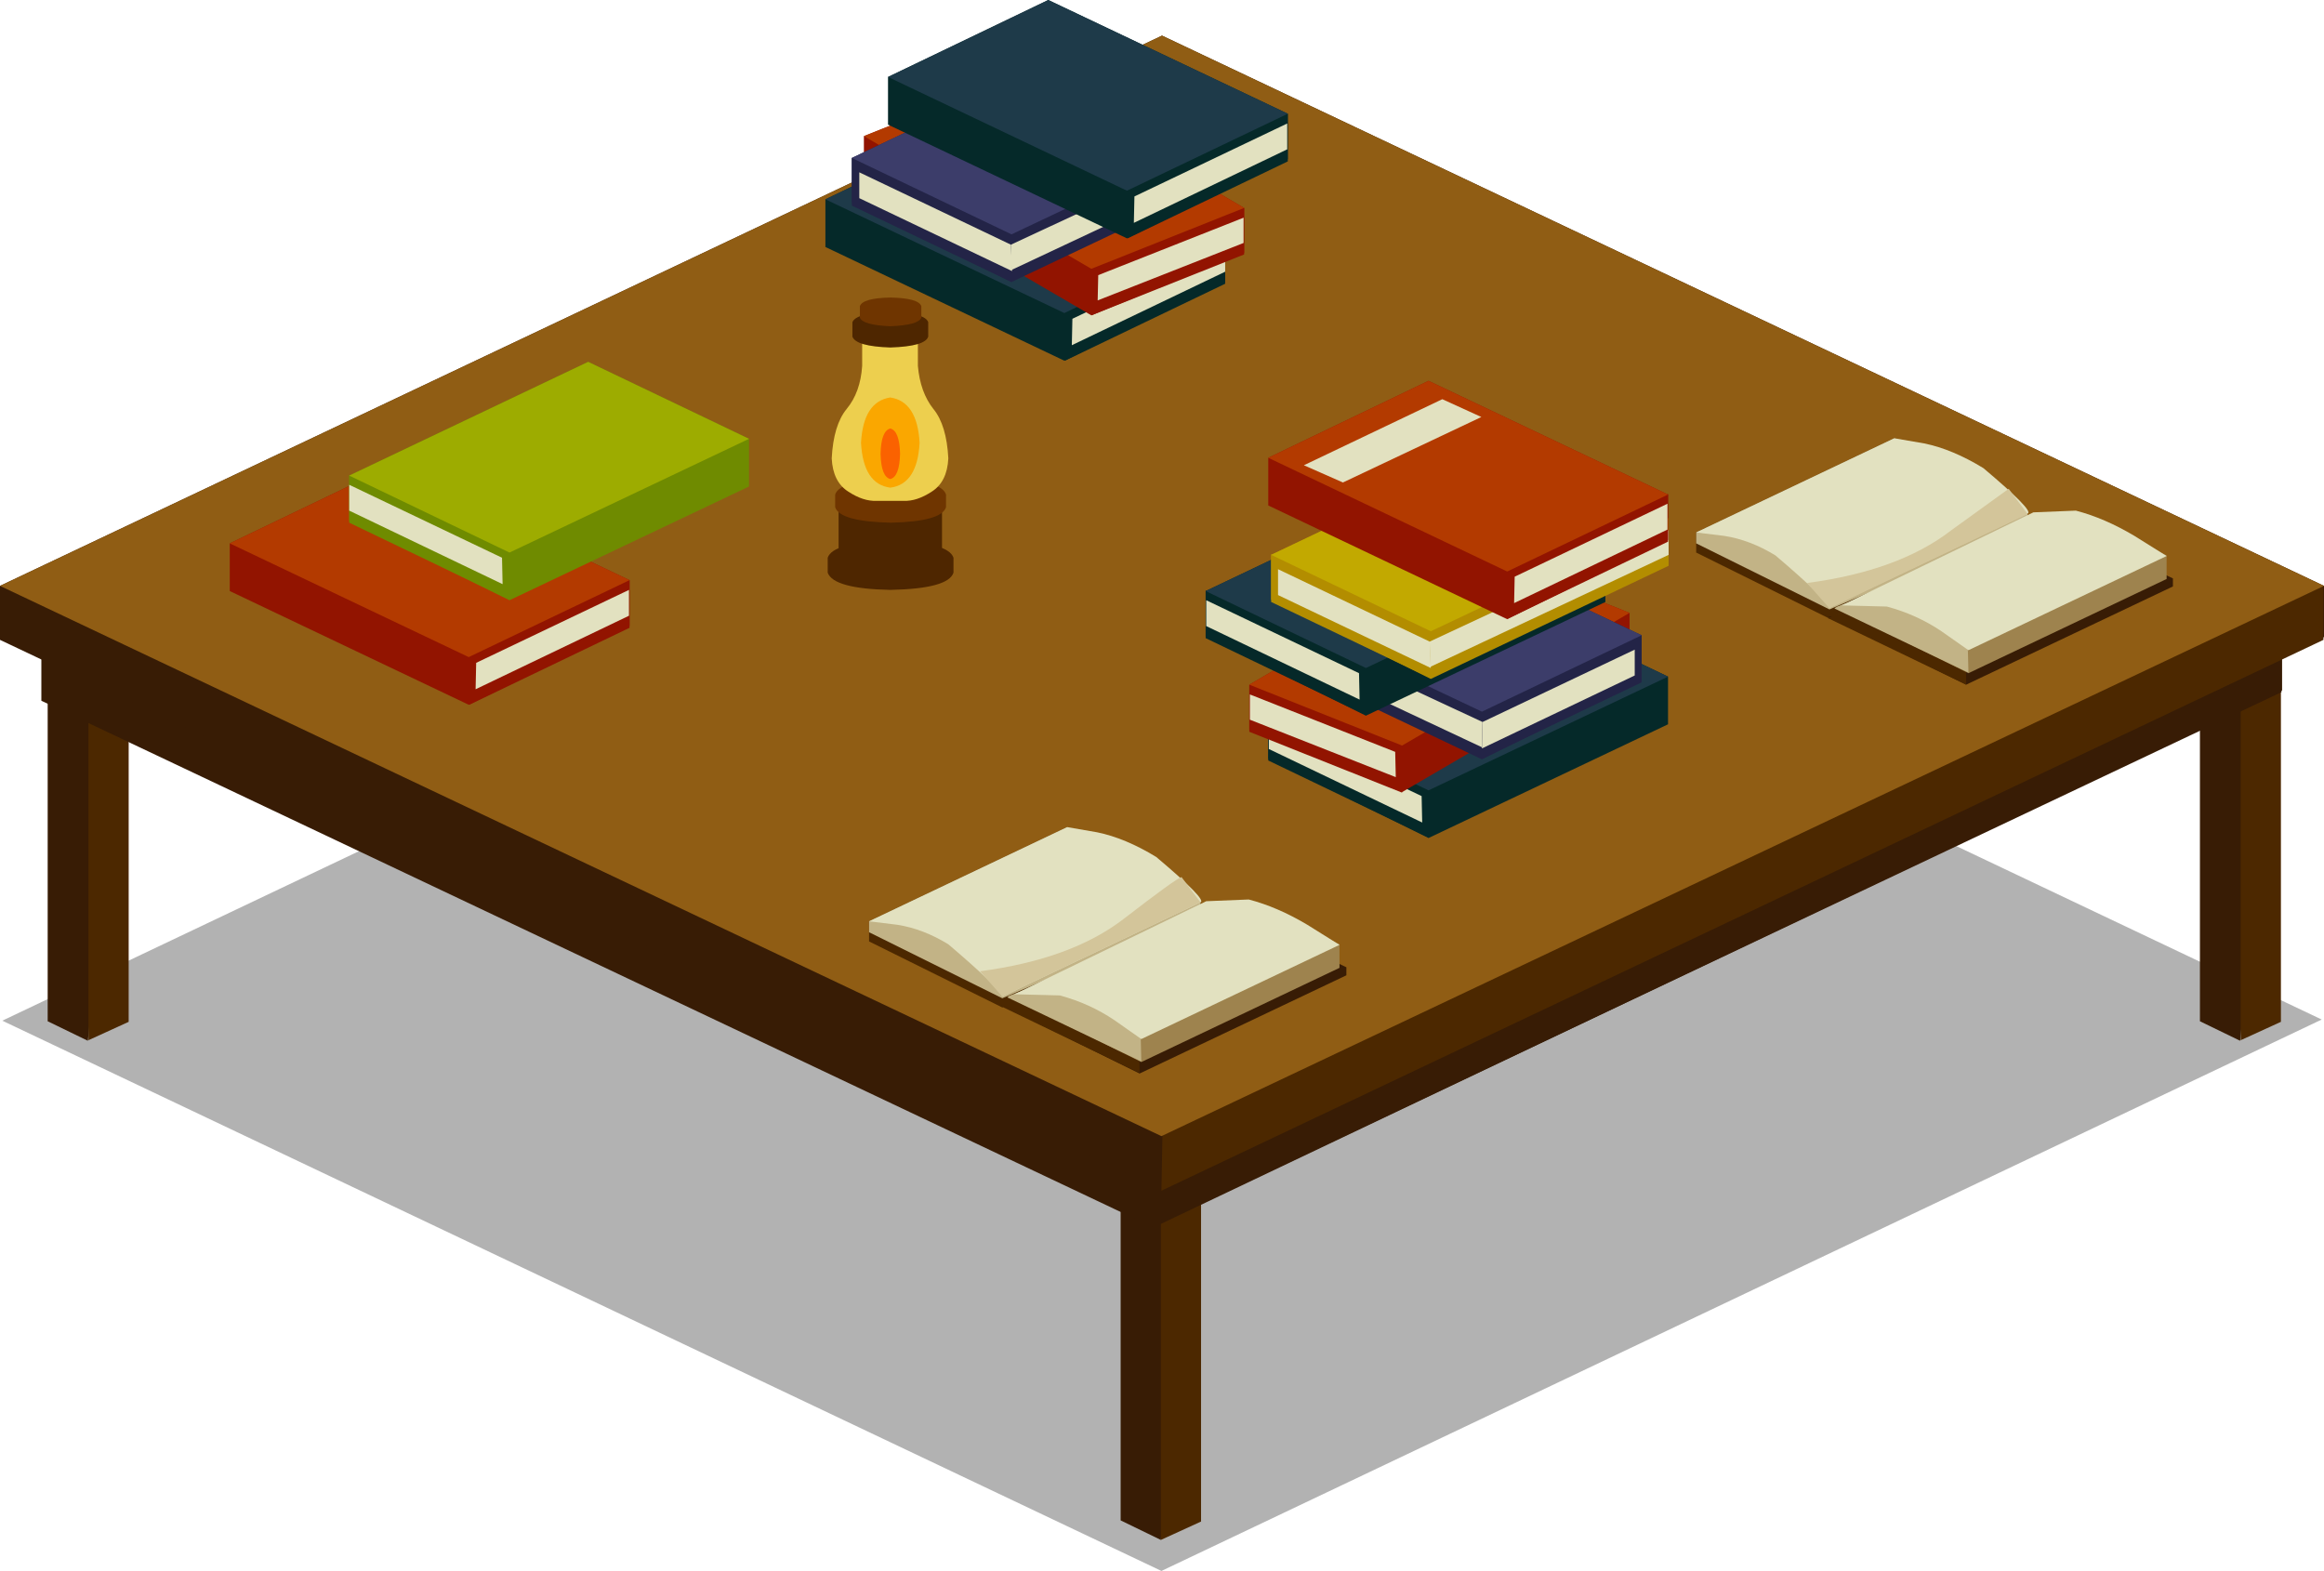 <?xml version="1.0" encoding="UTF-8" standalone="no"?>
<svg xmlns:xlink="http://www.w3.org/1999/xlink" height="136.75px" width="202.3px" xmlns="http://www.w3.org/2000/svg">
  <g transform="matrix(1.0, 0.0, 0.0, 1.0, 33.15, 88.4)">
    <path d="M-32.95 0.45 L68.05 -47.55 168.95 0.35 67.95 48.35 -32.95 0.45" fill="#000000" fill-opacity="0.302" fill-rule="evenodd" stroke="none"/>
    <path d="M71.45 2.95 L67.9 45.65 64.4 43.95 64.4 1.8 67.9 0.15 71.45 1.85 71.45 2.95" fill="#381c05" fill-rule="evenodd" stroke="none"/>
    <path d="M71.4 44.05 L67.9 45.65 67.9 3.4 71.4 1.85 71.4 44.05" fill="#4c2800" fill-rule="evenodd" stroke="none"/>
    <path d="M67.9 3.45 L64.4 1.8 67.9 0.15 71.45 1.85 67.9 3.45" fill="#905d14" fill-rule="evenodd" stroke="none"/>
    <path d="M-21.95 -34.1 L-25.5 2.2 -29.0 0.5 -29.0 -35.25 -25.5 -36.9 -21.95 -35.2 -21.95 -34.1" fill="#381c05" fill-rule="evenodd" stroke="none"/>
    <path d="M-21.95 0.55 L-25.45 2.15 -25.45 -33.7 -21.95 -35.25 -21.95 0.55" fill="#4c2800" fill-rule="evenodd" stroke="none"/>
    <path d="M-25.5 -33.6 L-29.0 -35.25 -25.5 -36.9 -21.95 -35.2 -25.5 -33.6" fill="#905d14" fill-rule="evenodd" stroke="none"/>
    <path d="M165.4 -34.1 L161.85 2.2 158.35 0.5 158.35 -35.25 161.85 -36.9 165.4 -35.2 165.4 -34.1" fill="#381c05" fill-rule="evenodd" stroke="none"/>
    <path d="M165.4 0.55 L161.9 2.15 161.9 -33.7 165.4 -35.25 165.4 0.55" fill="#4c2800" fill-rule="evenodd" stroke="none"/>
    <path d="M161.85 -33.6 L158.35 -35.25 161.85 -36.9 165.4 -35.2 161.85 -33.6" fill="#905d14" fill-rule="evenodd" stroke="none"/>
    <path d="M165.5 -28.3 L67.25 18.45 -29.55 -27.4 -29.55 -31.9 68.7 -78.45 165.5 -32.6 165.5 -28.3" fill="#381c05" fill-rule="evenodd" stroke="none"/>
    <path d="M165.45 -28.15 L67.2 18.4 67.3 13.15 165.45 -32.65 165.45 -28.15" fill="#381c05" fill-rule="evenodd" stroke="none"/>
    <path d="M68.7 -78.45 L165.5 -32.6 67.25 13.95 -29.55 -31.9 68.7 -78.45" fill="#381c05" fill-rule="evenodd" stroke="none"/>
    <path d="M169.15 -32.95 L67.95 15.2 -33.15 -32.7 -33.15 -37.4 68.0 -85.3 169.15 -37.4 169.15 -32.95" fill="#381c05" fill-rule="evenodd" stroke="none"/>
    <path d="M169.1 -32.7 L67.95 15.25 68.05 9.75 169.1 -37.4 169.1 -32.7" fill="#4c2800" fill-rule="evenodd" stroke="none"/>
    <path d="M68.0 -85.3 L169.15 -37.4 67.95 10.5 -33.15 -37.4 68.0 -85.3" fill="#905d14" fill-rule="evenodd" stroke="none"/>
    <path d="M73.5 -63.9 L59.5 -57.0 38.7 -66.9 38.7 -71.05 52.65 -77.75 73.5 -67.85 73.5 -63.9" fill="#052929" fill-rule="evenodd" stroke="none"/>
    <path d="M73.5 -63.7 L59.55 -57.0 59.6 -61.8 73.5 -67.85 73.5 -63.7" fill="#052929" fill-rule="evenodd" stroke="none"/>
    <path d="M59.5 -61.15 L38.7 -71.05 52.65 -77.75 73.5 -67.85 59.5 -61.15" fill="#1e3a49" fill-rule="evenodd" stroke="none"/>
    <path d="M57.3 -74.55 L45.25 -68.85 41.85 -70.35 53.9 -76.1 57.3 -74.55" fill="#e2e1c0" fill-rule="evenodd" stroke="none"/>
    <path d="M73.5 -64.75 L60.15 -58.35 60.2 -60.65 73.5 -67.0 73.5 -64.75" fill="#e2e1c0" fill-rule="evenodd" stroke="none"/>
    <path d="M75.15 -66.4 L61.85 -60.95 42.05 -72.5 42.05 -76.55 55.35 -81.85 75.15 -70.3 75.15 -66.4" fill="#921400" fill-rule="evenodd" stroke="none"/>
    <path d="M75.15 -66.25 L61.85 -60.95 61.9 -65.65 75.15 -70.3 75.15 -66.25" fill="#921400" fill-rule="evenodd" stroke="none"/>
    <path d="M61.85 -65.0 L42.05 -76.55 55.35 -81.85 75.15 -70.3 61.85 -65.0" fill="#b33a00" fill-rule="evenodd" stroke="none"/>
    <path d="M59.7 -78.35 L48.25 -73.85 45.0 -75.65 56.45 -80.15 59.7 -78.35" fill="#e2e1c0" fill-rule="evenodd" stroke="none"/>
    <path d="M75.1 -67.25 L62.4 -62.25 62.45 -64.45 75.1 -69.45 75.1 -67.25" fill="#e2e1c0" fill-rule="evenodd" stroke="none"/>
    <path d="M41.0 -70.75 L41.0 -74.65 61.7 -84.5 75.6 -77.8 75.6 -73.7 Q65.25 -68.75 54.9 -63.85 L41.0 -70.75" fill="#232447" fill-rule="evenodd" stroke="none"/>
    <path d="M41.0 -70.5 L41.0 -74.65 54.85 -68.65 54.9 -63.85 41.0 -70.5" fill="#232447" fill-rule="evenodd" stroke="none"/>
    <path d="M54.9 -68.0 L41.0 -74.65 61.7 -84.5 75.6 -77.8 54.9 -68.0" fill="#3c3d6a" fill-rule="evenodd" stroke="none"/>
    <path d="M41.65 -71.15 L41.65 -73.4 54.85 -67.1 54.95 -64.8 41.65 -71.15" fill="#e2e1c0" fill-rule="evenodd" stroke="none"/>
    <path d="M75.65 -74.65 L54.9 -64.9 54.85 -67.1 75.65 -76.8 75.65 -74.65" fill="#e2e1c0" fill-rule="evenodd" stroke="none"/>
    <path d="M78.95 -74.55 L64.95 -67.65 44.15 -77.55 44.15 -81.7 58.1 -88.4 78.95 -78.5 78.95 -74.55" fill="#052929" fill-rule="evenodd" stroke="none"/>
    <path d="M78.95 -74.35 L65.0 -67.65 65.05 -72.45 78.95 -78.5 78.95 -74.35" fill="#052929" fill-rule="evenodd" stroke="none"/>
    <path d="M64.95 -71.8 L44.15 -81.7 58.1 -88.4 78.95 -78.5 64.95 -71.8" fill="#1e3a49" fill-rule="evenodd" stroke="none"/>
    <path d="M78.9 -75.4 L65.55 -69.0 65.6 -71.3 78.9 -77.65 78.9 -75.4" fill="#e2e1c0" fill-rule="evenodd" stroke="none"/>
    <path d="M21.65 -33.95 L7.65 -27.05 -13.15 -36.95 -13.15 -41.1 0.8 -47.8 21.65 -37.9 21.65 -33.95" fill="#921400" fill-rule="evenodd" stroke="none"/>
    <path d="M21.65 -33.75 L7.7 -27.05 7.75 -31.85 Q14.7 -34.85 21.65 -37.9 L21.65 -33.75" fill="#921400" fill-rule="evenodd" stroke="none"/>
    <path d="M7.65 -31.2 L-13.15 -41.1 0.8 -47.8 21.65 -37.9 7.65 -31.2" fill="#b33a00" fill-rule="evenodd" stroke="none"/>
    <path d="M21.6 -34.8 L8.25 -28.4 8.3 -30.7 21.6 -37.05 21.6 -34.8" fill="#e2e1c0" fill-rule="evenodd" stroke="none"/>
    <path d="M-2.75 -43.05 L-2.75 -47.0 18.05 -56.9 32.05 -50.2 32.05 -46.05 11.2 -36.15 -2.75 -43.05" fill="#6f8b00" fill-rule="evenodd" stroke="none"/>
    <path d="M-2.75 -42.9 L-2.75 -47.05 11.15 -41.0 11.2 -36.2 -2.75 -42.9" fill="#6f8b00" fill-rule="evenodd" stroke="none"/>
    <path d="M11.2 -40.3 L-2.75 -47.0 18.05 -56.9 32.05 -50.2 11.2 -40.3" fill="#9dac00" fill-rule="evenodd" stroke="none"/>
    <path d="M-2.75 -43.95 L-2.75 -46.2 10.55 -39.85 10.6 -37.55 -2.75 -43.95" fill="#e2e1c0" fill-rule="evenodd" stroke="none"/>
    <path d="M42.5 -6.45 L42.5 -8.2 59.75 -16.4 71.35 -9.85 71.35 -8.9 54.1 -0.7 42.5 -6.45" fill="#4c2800" fill-rule="evenodd" stroke="none"/>
    <path d="M42.5 -7.25 L42.5 -8.2 59.75 -16.4 71.35 -9.85 71.35 -8.9 54.1 -1.5 42.5 -7.25" fill="#c2b386" fill-rule="evenodd" stroke="none"/>
    <path d="M49.4 -6.2 Q47.2 -7.55 44.95 -7.9 L42.5 -8.2 59.75 -16.4 62.35 -15.95 Q64.8 -15.45 67.5 -13.8 71.95 -10.05 71.35 -9.85 L54.1 -1.65 Q53.75 -2.5 49.4 -6.2" fill="#e2e1c0" fill-rule="evenodd" stroke="none"/>
    <path d="M52.15 -3.85 Q60.1 -4.9 64.65 -8.4 69.25 -11.95 69.7 -12.05 L71.35 -9.85 54.1 -1.65 52.15 -3.85" fill="#d3c59a" fill-rule="evenodd" stroke="none"/>
    <path d="M54.0 -0.9 L63.4 -0.4 79.85 -6.2 84.05 -4.2 84.05 -3.5 66.05 5.05 54.0 -0.9" fill="#381c05" fill-rule="evenodd" stroke="none"/>
    <path d="M63.15 -1.1 L66.0 0.85 66.05 5.0 54.0 -0.8 Q53.45 -0.8 57.8 -2.3 60.45 -2.75 63.15 -1.1" fill="#4c2800" fill-rule="evenodd" stroke="none"/>
    <path d="M54.6 -1.7 L79.4 -8.1 83.45 -6.2 83.45 -4.15 66.2 4.05 54.6 -1.7" fill="#9e834e" fill-rule="evenodd" stroke="none"/>
    <path d="M63.35 -1.85 L66.1 0.0 66.2 4.0 54.6 -1.55 Q54.1 -1.6 58.25 -3.0 60.8 -3.4 63.35 -1.85" fill="#c2b386" fill-rule="evenodd" stroke="none"/>
    <path d="M59.1 -1.75 L55.15 -1.85 71.85 -9.95 75.55 -10.1 Q78.05 -9.45 80.65 -7.9 L83.45 -6.15 66.2 2.05 63.85 0.4 Q61.7 -1.05 59.1 -1.75" fill="#e2e1c0" fill-rule="evenodd" stroke="none"/>
    <path d="M114.5 -40.3 L114.5 -42.05 131.75 -50.25 143.35 -43.7 143.35 -42.75 126.1 -34.55 114.5 -40.3" fill="#4c2800" fill-rule="evenodd" stroke="none"/>
    <path d="M114.5 -41.1 L114.5 -42.05 131.75 -50.25 143.35 -43.7 143.35 -42.75 126.1 -35.35 114.5 -41.1" fill="#c2b386" fill-rule="evenodd" stroke="none"/>
    <path d="M121.4 -40.05 Q119.2 -41.4 116.95 -41.75 L114.5 -42.05 131.75 -50.25 134.35 -49.8 Q136.8 -49.3 139.5 -47.65 143.95 -43.9 143.35 -43.7 L126.1 -35.5 Q125.75 -36.35 121.4 -40.05" fill="#e2e1c0" fill-rule="evenodd" stroke="none"/>
    <path d="M124.15 -37.65 Q132.1 -38.7 136.65 -42.2 L141.7 -45.85 143.35 -43.65 126.1 -35.45 124.15 -37.65" fill="#d3c59a" fill-rule="evenodd" stroke="none"/>
    <path d="M125.95 -34.75 L135.35 -34.25 151.8 -40.05 156.0 -38.05 156.0 -37.35 138.0 -28.8 Q132.0 -31.75 125.95 -34.75" fill="#381c05" fill-rule="evenodd" stroke="none"/>
    <path d="M135.1 -34.9 L137.95 -32.95 138.0 -28.8 125.95 -34.6 129.75 -36.1 Q132.4 -36.55 135.1 -34.9" fill="#4c2800" fill-rule="evenodd" stroke="none"/>
    <path d="M126.6 -35.55 L151.4 -41.95 155.45 -40.05 155.45 -38.0 138.2 -29.8 126.6 -35.55" fill="#9e834e" fill-rule="evenodd" stroke="none"/>
    <path d="M135.35 -35.7 L138.1 -33.85 138.2 -29.85 126.6 -35.4 Q126.1 -35.45 130.25 -36.85 132.8 -37.25 135.35 -35.7" fill="#c2b386" fill-rule="evenodd" stroke="none"/>
    <path d="M131.1 -35.6 L127.15 -35.7 143.85 -43.8 147.55 -43.95 Q150.05 -43.3 152.65 -41.75 L155.45 -40.0 138.2 -31.8 135.85 -33.45 Q133.7 -34.9 131.1 -35.6" fill="#e2e1c0" fill-rule="evenodd" stroke="none"/>
    <path d="M77.25 -22.35 L77.25 -26.3 98.05 -36.2 112.05 -29.5 112.05 -25.35 91.2 -15.45 77.25 -22.35" fill="#052929" fill-rule="evenodd" stroke="none"/>
    <path d="M77.25 -22.2 L77.25 -26.35 91.15 -20.3 91.2 -15.5 77.25 -22.2" fill="#052929" fill-rule="evenodd" stroke="none"/>
    <path d="M91.2 -19.6 L77.25 -26.3 98.05 -36.2 112.05 -29.5 91.2 -19.6" fill="#1e3a49" fill-rule="evenodd" stroke="none"/>
    <path d="M93.45 -33.05 L96.85 -34.6 108.9 -28.85 105.5 -27.35 93.45 -33.05" fill="#e2e1c0" fill-rule="evenodd" stroke="none"/>
    <path d="M77.3 -23.2 L77.3 -25.45 90.6 -19.1 90.65 -16.8 77.3 -23.2" fill="#e2e1c0" fill-rule="evenodd" stroke="none"/>
    <path d="M75.6 -24.9 L75.6 -28.8 95.4 -40.35 108.7 -35.05 108.7 -31.0 88.9 -19.45 75.6 -24.9" fill="#921400" fill-rule="evenodd" stroke="none"/>
    <path d="M75.6 -24.7 L75.6 -28.75 88.85 -24.1 88.9 -19.4 75.6 -24.7" fill="#921400" fill-rule="evenodd" stroke="none"/>
    <path d="M88.9 -23.5 L75.6 -28.8 95.4 -40.35 108.7 -35.05 88.9 -23.5" fill="#b33a00" fill-rule="evenodd" stroke="none"/>
    <path d="M91.05 -36.85 L94.3 -38.65 105.75 -34.15 102.5 -32.35 91.05 -36.85" fill="#e2e1c0" fill-rule="evenodd" stroke="none"/>
    <path d="M75.65 -25.75 L75.65 -27.95 88.3 -22.95 88.35 -20.75 75.65 -25.75" fill="#e2e1c0" fill-rule="evenodd" stroke="none"/>
    <path d="M109.75 -29.2 L95.85 -22.3 75.15 -32.15 75.15 -36.25 89.05 -42.95 109.75 -33.1 109.75 -29.2" fill="#232447" fill-rule="evenodd" stroke="none"/>
    <path d="M109.75 -29.0 L95.85 -22.35 95.9 -27.15 109.75 -33.15 109.75 -29.0" fill="#232447" fill-rule="evenodd" stroke="none"/>
    <path d="M95.85 -26.45 L75.15 -36.25 89.05 -42.95 109.75 -33.1 95.85 -26.45" fill="#3c3d6a" fill-rule="evenodd" stroke="none"/>
    <path d="M109.15 -29.6 L95.85 -23.25 95.9 -25.55 109.15 -31.85 109.15 -29.6" fill="#e2e1c0" fill-rule="evenodd" stroke="none"/>
    <path d="M75.1 -33.1 L75.1 -35.25 95.9 -25.55 95.85 -23.35 75.1 -33.1" fill="#e2e1c0" fill-rule="evenodd" stroke="none"/>
    <path d="M71.8 -33.0 L71.8 -36.95 92.6 -46.85 106.6 -40.15 106.6 -36.0 85.75 -26.1 71.8 -33.0" fill="#052929" fill-rule="evenodd" stroke="none"/>
    <path d="M71.8 -32.85 L71.8 -37.0 85.7 -30.95 85.75 -26.15 71.8 -32.85" fill="#052929" fill-rule="evenodd" stroke="none"/>
    <path d="M85.75 -30.25 L71.8 -36.95 92.6 -46.85 106.6 -40.15 85.75 -30.25" fill="#1e3a49" fill-rule="evenodd" stroke="none"/>
    <path d="M71.85 -33.9 L71.85 -36.15 85.15 -29.8 85.2 -27.5 71.85 -33.9" fill="#e2e1c0" fill-rule="evenodd" stroke="none"/>
    <path d="M77.5 -36.2 L77.5 -40.1 98.2 -49.95 112.1 -43.25 112.1 -39.15 91.4 -29.3 77.5 -36.2" fill="#b38d00" fill-rule="evenodd" stroke="none"/>
    <path d="M77.5 -36.0 L77.5 -40.15 91.35 -34.15 91.4 -29.35 77.5 -36.0" fill="#b38d00" fill-rule="evenodd" stroke="none"/>
    <path d="M91.4 -33.45 L77.5 -40.1 98.2 -49.95 112.1 -43.25 91.4 -33.45" fill="#c2a900" fill-rule="evenodd" stroke="none"/>
    <path d="M78.1 -36.6 L78.1 -38.85 91.3 -32.55 91.4 -30.25 78.1 -36.6" fill="#e2e1c0" fill-rule="evenodd" stroke="none"/>
    <path d="M112.1 -40.1 L91.35 -30.35 91.3 -32.55 112.1 -42.25 112.1 -40.1" fill="#e2e1c0" fill-rule="evenodd" stroke="none"/>
    <path d="M112.05 -41.4 L98.05 -34.5 77.25 -44.4 77.25 -48.55 91.2 -55.25 112.05 -45.35 112.05 -41.4" fill="#921400" fill-rule="evenodd" stroke="none"/>
    <path d="M112.05 -41.25 L98.1 -34.55 98.15 -39.35 112.05 -45.4 112.05 -41.25" fill="#921400" fill-rule="evenodd" stroke="none"/>
    <path d="M98.05 -38.65 L77.25 -48.55 91.2 -55.25 112.05 -45.35 98.05 -38.65" fill="#b33a00" fill-rule="evenodd" stroke="none"/>
    <path d="M95.8 -52.1 L83.75 -46.4 80.35 -47.9 92.4 -53.65 95.8 -52.1" fill="#e2e1c0" fill-rule="evenodd" stroke="none"/>
    <path d="M112.0 -42.3 L98.65 -35.9 98.7 -38.2 112.0 -44.55 112.0 -42.3" fill="#e2e1c0" fill-rule="evenodd" stroke="none"/>
    <path d="M48.85 -40.1 Q48.45 -39.0 44.35 -38.85 40.25 -39.0 39.85 -40.1 L39.85 -43.85 Q40.25 -45.0 44.35 -45.1 48.45 -45.0 48.85 -43.85 L48.85 -40.1" fill="#4e2600" fill-rule="evenodd" stroke="none"/>
    <path d="M49.85 -38.55 Q49.4 -37.15 44.35 -37.05 39.4 -37.15 38.9 -38.55 L38.9 -39.85 Q39.35 -41.2 44.35 -41.35 49.4 -41.2 49.85 -39.85 L49.85 -38.55" fill="#4e2600" fill-rule="evenodd" stroke="none"/>
    <path d="M49.2 -44.25 Q48.8 -43.0 44.4 -42.9 39.95 -43.0 39.55 -44.25 L39.55 -45.35 Q39.95 -46.6 44.4 -46.7 48.8 -46.6 49.2 -45.35 L49.2 -44.25" fill="#6f3500" fill-rule="evenodd" stroke="none"/>
    <path d="M46.75 -56.55 Q46.95 -54.25 48.1 -52.8 49.25 -51.4 49.4 -48.5 49.3 -46.45 47.95 -45.6 46.65 -44.75 45.5 -44.8 L45.35 -44.8 43.3 -44.8 43.15 -44.8 Q42.0 -44.75 40.7 -45.6 39.35 -46.45 39.25 -48.5 39.4 -51.4 40.55 -52.8 41.75 -54.25 41.9 -56.55 L41.9 -59.2 46.75 -59.2 46.75 -56.55" fill="#edcf4e" fill-rule="evenodd" stroke="none"/>
    <path d="M47.65 -59.1 Q47.4 -58.25 44.35 -58.15 41.35 -58.25 41.05 -59.1 L41.05 -60.35 Q41.35 -61.15 44.35 -61.25 47.4 -61.15 47.65 -60.35 L47.65 -59.1" fill="#4e2600" fill-rule="evenodd" stroke="none"/>
    <path d="M46.9 -49.85 Q46.7 -46.25 44.35 -45.95 42.0 -46.25 41.8 -49.85 42.0 -53.45 44.35 -53.8 46.7 -53.45 46.9 -49.85" fill="#faa700" fill-rule="evenodd" stroke="none"/>
    <path d="M47.05 -60.75 Q46.8 -60.1 44.35 -60.0 41.95 -60.1 41.7 -60.75 L41.7 -61.75 Q41.95 -62.45 44.35 -62.5 46.8 -62.45 47.05 -61.75 L47.05 -60.75" fill="#6f3500" fill-rule="evenodd" stroke="none"/>
    <path d="M45.2 -48.9 Q45.15 -46.9 44.35 -46.7 43.55 -46.9 43.5 -48.9 43.55 -50.9 44.35 -51.1 45.15 -50.9 45.2 -48.9" fill="#fa6200" fill-rule="evenodd" stroke="none"/>
  </g>
</svg>
